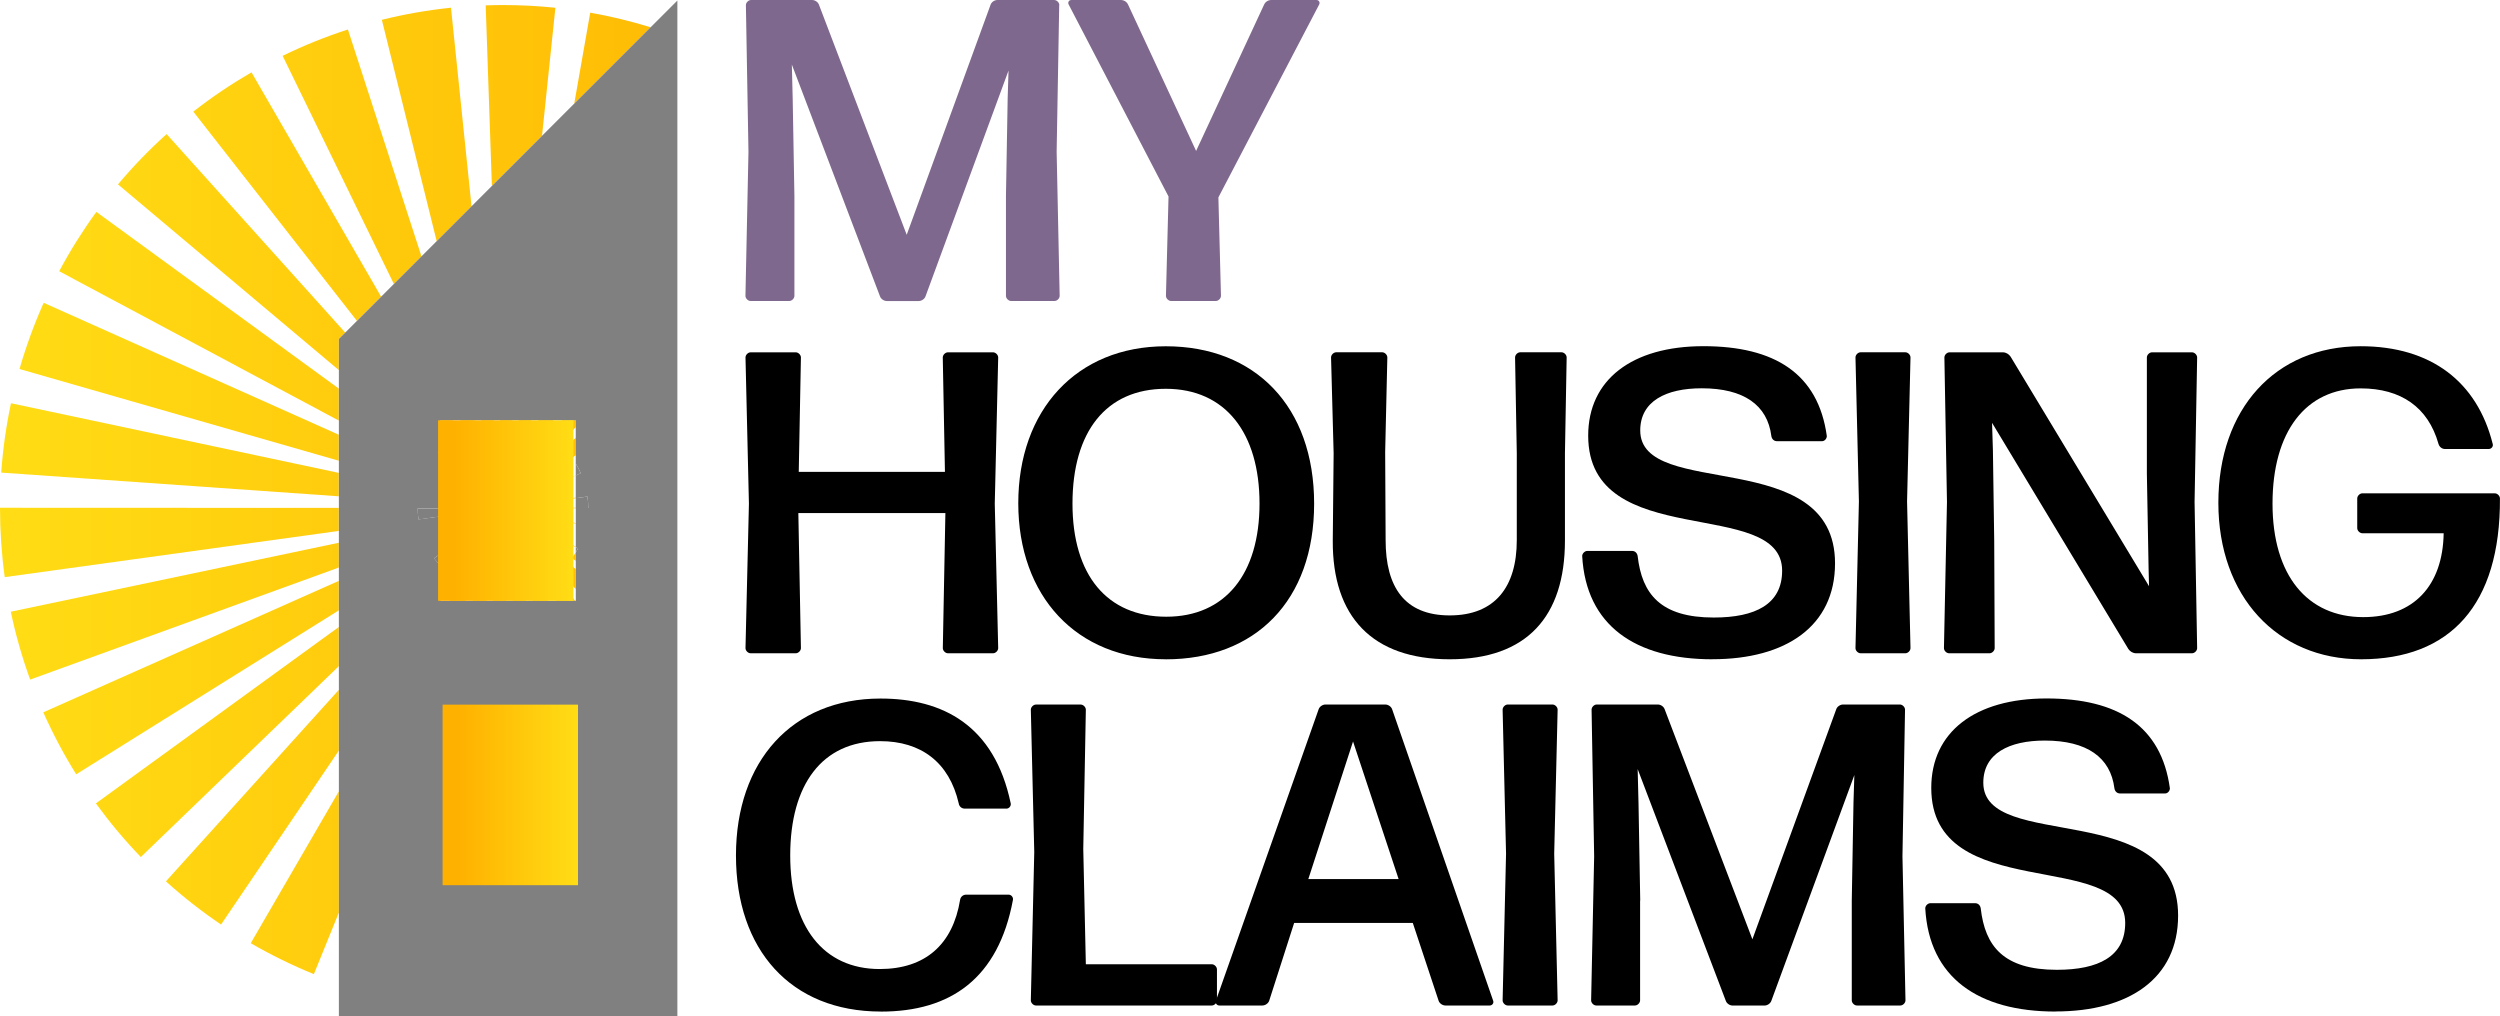 <?xml version="1.0" encoding="UTF-8"?><svg id="Layer_2" xmlns="http://www.w3.org/2000/svg" xmlns:xlink="http://www.w3.org/1999/xlink" viewBox="0 0 553.9 225.12"><defs><style>.cls-1{fill:none;}.cls-2{fill:url(#linear-gradient);}.cls-3{fill:#7f688d;}.cls-4{fill:gray;}.cls-5{fill:url(#linear-gradient-8);}.cls-6{fill:url(#linear-gradient-9);}.cls-7{fill:url(#linear-gradient-3);}.cls-8{fill:url(#linear-gradient-4);}.cls-9{fill:url(#linear-gradient-2);}.cls-10{fill:url(#linear-gradient-6);}.cls-11{fill:url(#linear-gradient-7);}.cls-12{fill:url(#linear-gradient-5);}.cls-13{fill:url(#linear-gradient-59);}.cls-14{fill:url(#linear-gradient-57);}.cls-15{fill:url(#linear-gradient-58);}.cls-16{fill:url(#linear-gradient-55);}.cls-17{fill:url(#linear-gradient-56);}.cls-18{fill:url(#linear-gradient-53);}.cls-19{fill:url(#linear-gradient-54);}.cls-20{fill:url(#linear-gradient-51);}.cls-21{fill:url(#linear-gradient-52);}.cls-22{fill:url(#linear-gradient-50);}.cls-23{fill:url(#linear-gradient-70);}.cls-24{fill:url(#linear-gradient-71);}.cls-25{fill:url(#linear-gradient-72);}.cls-26{fill:url(#linear-gradient-68);}.cls-27{fill:url(#linear-gradient-67);}.cls-28{fill:url(#linear-gradient-69);}.cls-29{fill:url(#linear-gradient-64);}.cls-30{fill:url(#linear-gradient-63);}.cls-31{fill:url(#linear-gradient-66);}.cls-32{fill:url(#linear-gradient-65);}.cls-33{fill:url(#linear-gradient-60);}.cls-34{fill:url(#linear-gradient-62);}.cls-35{fill:url(#linear-gradient-61);}.cls-36{fill:url(#linear-gradient-41);}.cls-37{fill:url(#linear-gradient-40);}.cls-38{fill:url(#linear-gradient-43);}.cls-39{fill:url(#linear-gradient-42);}.cls-40{fill:url(#linear-gradient-45);}.cls-41{fill:url(#linear-gradient-46);}.cls-42{fill:url(#linear-gradient-44);}.cls-43{fill:url(#linear-gradient-49);}.cls-44{fill:url(#linear-gradient-47);}.cls-45{fill:url(#linear-gradient-48);}.cls-46{fill:url(#linear-gradient-14);}.cls-47{fill:url(#linear-gradient-18);}.cls-48{fill:url(#linear-gradient-22);}.cls-49{fill:url(#linear-gradient-20);}.cls-50{fill:url(#linear-gradient-21);}.cls-51{fill:url(#linear-gradient-23);}.cls-52{fill:url(#linear-gradient-15);}.cls-53{fill:url(#linear-gradient-19);}.cls-54{fill:url(#linear-gradient-16);}.cls-55{fill:url(#linear-gradient-17);}.cls-56{fill:url(#linear-gradient-13);}.cls-57{fill:url(#linear-gradient-12);}.cls-58{fill:url(#linear-gradient-10);}.cls-59{fill:url(#linear-gradient-11);}.cls-60{fill:url(#linear-gradient-27);}.cls-61{fill:url(#linear-gradient-24);}.cls-62{fill:url(#linear-gradient-26);}.cls-63{fill:url(#linear-gradient-38);}.cls-64{fill:url(#linear-gradient-35);}.cls-65{fill:url(#linear-gradient-37);}.cls-66{fill:url(#linear-gradient-34);}.cls-67{fill:url(#linear-gradient-39);}.cls-68{fill:url(#linear-gradient-36);}.cls-69{fill:url(#linear-gradient-25);}.cls-70{fill:url(#linear-gradient-28);}.cls-71{fill:url(#linear-gradient-29);}.cls-72{fill:url(#linear-gradient-33);}.cls-73{fill:url(#linear-gradient-30);}.cls-74{fill:url(#linear-gradient-32);}.cls-75{fill:url(#linear-gradient-31);}</style><linearGradient id="linear-gradient" x1="1327" y1="135.41" x2="1549.87" y2="135.41" gradientTransform="translate(1549.88) rotate(-180) scale(1 -1)" gradientUnits="userSpaceOnUse"><stop offset=".12" stop-color="#ffb100"/><stop offset="1" stop-color="#ffdd15"/></linearGradient><linearGradient id="linear-gradient-2" y1="164.4" x2="1549.87" y2="164.4" xlink:href="#linear-gradient"/><linearGradient id="linear-gradient-3" y1="150.12" x2="1549.87" y2="150.12" xlink:href="#linear-gradient"/><linearGradient id="linear-gradient-4" y1="120.19" x2="1549.87" y2="120.19" xlink:href="#linear-gradient"/><linearGradient id="linear-gradient-5" y1="178.85" x2="1549.87" y2="178.85" xlink:href="#linear-gradient"/><linearGradient id="linear-gradient-6" y1="195.58" x2="1549.87" y2="195.58" xlink:href="#linear-gradient"/><linearGradient id="linear-gradient-7" y1="84.59" x2="1549.87" y2="84.59" xlink:href="#linear-gradient"/><linearGradient id="linear-gradient-8" y1="121.64" x2="1549.87" y2="121.64" xlink:href="#linear-gradient"/><linearGradient id="linear-gradient-9" y1="123.33" x2="1549.87" y2="123.33" xlink:href="#linear-gradient"/><linearGradient id="linear-gradient-10" y1="122.96" y2="122.96" xlink:href="#linear-gradient"/><linearGradient id="linear-gradient-11" y1="116.97" x2="1549.87" y2="116.97" xlink:href="#linear-gradient"/><linearGradient id="linear-gradient-12" y1="112.5" x2="1549.87" y2="112.5" xlink:href="#linear-gradient"/><linearGradient id="linear-gradient-13" y1="129.65" x2="1549.87" y2="129.65" xlink:href="#linear-gradient"/><linearGradient id="linear-gradient-14" y1="122.94" x2="1549.87" y2="122.94" xlink:href="#linear-gradient"/><linearGradient id="linear-gradient-15" y1="122.97" x2="1549.87" y2="122.97" xlink:href="#linear-gradient"/><linearGradient id="linear-gradient-16" y1="117.61" x2="1549.87" y2="117.61" xlink:href="#linear-gradient"/><linearGradient id="linear-gradient-17" y1="125.64" x2="1549.87" y2="125.64" xlink:href="#linear-gradient"/><linearGradient id="linear-gradient-18" y1="123.02" x2="1549.87" y2="123.02" xlink:href="#linear-gradient"/><linearGradient id="linear-gradient-19" y1="122.99" x2="1549.87" y2="122.99" xlink:href="#linear-gradient"/><linearGradient id="linear-gradient-20" y1="123" x2="1549.87" y2="123" xlink:href="#linear-gradient"/><linearGradient id="linear-gradient-21" y1="27.57" x2="1549.87" y2="27.57" xlink:href="#linear-gradient"/><linearGradient id="linear-gradient-22" y1="108.74" x2="1549.87" y2="108.74" xlink:href="#linear-gradient"/><linearGradient id="linear-gradient-23" y1="112.42" x2="1549.87" y2="112.42" xlink:href="#linear-gradient"/><linearGradient id="linear-gradient-24" y1="102.68" x2="1549.87" y2="102.68" xlink:href="#linear-gradient"/><linearGradient id="linear-gradient-25" y1="70.07" x2="1549.87" y2="70.07" xlink:href="#linear-gradient"/><linearGradient id="linear-gradient-26" y1="108.9" x2="1549.87" y2="108.9" xlink:href="#linear-gradient"/><linearGradient id="linear-gradient-27" y1="94.34" x2="1549.87" y2="94.34" xlink:href="#linear-gradient"/><linearGradient id="linear-gradient-28" x1="1436.05" y1="112.51" x2="1440.93" y2="112.51" xlink:href="#linear-gradient"/><linearGradient id="linear-gradient-29" y1="112.48" x2="1408.54" y2="112.48" xlink:href="#linear-gradient"/><linearGradient id="linear-gradient-30" y1="102.61" x2="1549.87" y2="102.61" xlink:href="#linear-gradient"/><linearGradient id="linear-gradient-31" y1="102.69" x2="1549.87" y2="102.69" xlink:href="#linear-gradient"/><linearGradient id="linear-gradient-32" y1="104.71" x2="1549.87" y2="104.71" xlink:href="#linear-gradient"/><linearGradient id="linear-gradient-33" y1="102.83" x2="1549.87" y2="102.83" xlink:href="#linear-gradient"/><linearGradient id="linear-gradient-34" y1="102.62" x2="1549.87" y2="102.62" xlink:href="#linear-gradient"/><linearGradient id="linear-gradient-35" y1="104.82" x2="1549.87" y2="104.82" xlink:href="#linear-gradient"/><linearGradient id="linear-gradient-36" y1="21.15" x2="1549.87" y2="21.15" xlink:href="#linear-gradient"/><linearGradient id="linear-gradient-37" y1="12.87" y2="12.87" xlink:href="#linear-gradient"/><linearGradient id="linear-gradient-38" y1="102.73" x2="1549.87" y2="102.73" xlink:href="#linear-gradient"/><linearGradient id="linear-gradient-39" y1="34.72" x2="1549.87" y2="34.72" xlink:href="#linear-gradient"/><linearGradient id="linear-gradient-40" y1="43.57" x2="1549.87" y2="43.57" xlink:href="#linear-gradient"/><linearGradient id="linear-gradient-41" y1="112.55" x2="1433.93" y2="112.55" xlink:href="#linear-gradient"/><linearGradient id="linear-gradient-42" y1="111.03" x2="1549.87" y2="111.03" xlink:href="#linear-gradient"/><linearGradient id="linear-gradient-43" y1="99.65" y2="99.65" xlink:href="#linear-gradient"/><linearGradient id="linear-gradient-44" x1="1433.54" y1="112.62" x2="1443.31" y2="112.62" xlink:href="#linear-gradient"/><linearGradient id="linear-gradient-45" x1="1433.3" y1="112.6" x2="1443.56" y2="112.6" xlink:href="#linear-gradient"/><linearGradient id="linear-gradient-46" x1="1415.4" y1="112.59" x2="1461.3" y2="112.59" gradientTransform="translate(1174.29 1088.32) rotate(-132.97) scale(1 -1)" xlink:href="#linear-gradient"/><linearGradient id="linear-gradient-47" y1="112.79" x2="1549.87" y2="112.79" xlink:href="#linear-gradient"/><linearGradient id="linear-gradient-48" x1="1415.48" y1="112.55" x2="1461.37" y2="112.55" xlink:href="#linear-gradient"/><linearGradient id="linear-gradient-49" x1="1413.04" y1="112.6" x2="1463.82" y2="112.6" xlink:href="#linear-gradient"/><linearGradient id="linear-gradient-50" x1="1420.59" y1="112.59" x2="1456.24" y2="112.59" xlink:href="#linear-gradient"/><linearGradient id="linear-gradient-51" y1="112.69" x2="1549.87" y2="112.69" xlink:href="#linear-gradient"/><linearGradient id="linear-gradient-52" x1="1428.13" y1="112.56" x2="1448.64" y2="112.56" xlink:href="#linear-gradient"/><linearGradient id="linear-gradient-53" y1="55.85" x2="1549.87" y2="55.85" xlink:href="#linear-gradient"/><linearGradient id="linear-gradient-54" y1="112.44" x2="1549.87" y2="112.44" xlink:href="#linear-gradient"/><linearGradient id="linear-gradient-55" x1="1405.44" y1="112.51" x2="1471.36" y2="112.51" gradientTransform="translate(554.09 1485.74) rotate(-103.39) scale(1 -1)" xlink:href="#linear-gradient"/><linearGradient id="linear-gradient-56" x1="1433.3" y1="112.54" x2="1443.56" y2="112.54" gradientTransform="translate(1494.4 523.87) rotate(-158.96) scale(1 -1)" xlink:href="#linear-gradient"/><linearGradient id="linear-gradient-57" y1="113.14" x2="1549.87" y2="113.14" xlink:href="#linear-gradient"/><linearGradient id="linear-gradient-58" x1="1436" y1="112.48" x2="1440.89" y2="112.48" xlink:href="#linear-gradient"/><linearGradient id="linear-gradient-59" y1="112.4" x2="1549.87" y2="112.4" xlink:href="#linear-gradient"/><linearGradient id="linear-gradient-60" y1="112.46" x2="1549.87" y2="112.46" xlink:href="#linear-gradient"/><linearGradient id="linear-gradient-61" x1="1413.04" y1="112.54" x2="1463.83" y2="112.54" xlink:href="#linear-gradient"/><linearGradient id="linear-gradient-62" y1="112.22" x2="1549.87" y2="112.22" xlink:href="#linear-gradient"/><linearGradient id="linear-gradient-63" y1="112.46" x2="1514.99" y2="112.46" xlink:href="#linear-gradient"/><linearGradient id="linear-gradient-64" y1="112.51" x2="1449.07" y2="112.51" xlink:href="#linear-gradient"/><linearGradient id="linear-gradient-65" x1="1420.62" y1="112.52" x2="1456.27" y2="112.52" xlink:href="#linear-gradient"/><linearGradient id="linear-gradient-66" x1="1425.79" y1="112.52" x2="1451.18" y2="112.52" xlink:href="#linear-gradient"/><linearGradient id="linear-gradient-67" y1="112.47" x2="1439.3" y2="112.47" xlink:href="#linear-gradient"/><linearGradient id="linear-gradient-68" x1="1425.75" y1="112.54" x2="1451.14" y2="112.54" xlink:href="#linear-gradient"/><linearGradient id="linear-gradient-69" y1="112.55" x2="1505.22" y2="112.55" xlink:href="#linear-gradient"/><linearGradient id="linear-gradient-70" x1="1430.88" y1="112.52" x2="1446.01" y2="112.52" xlink:href="#linear-gradient"/><linearGradient id="linear-gradient-71" x1="97.06" y1="113.12" x2="127.06" y2="113.12" gradientTransform="matrix(1,0,0,1,0,0)" xlink:href="#linear-gradient"/><linearGradient id="linear-gradient-72" x1="98.06" y1="176.12" x2="128.06" y2="176.12" gradientTransform="matrix(1,0,0,1,0,0)" xlink:href="#linear-gradient"/></defs><g id="Layer_1-2"><path class="cls-3" d="m234.71,1.14c0-.57-.57-1.14-1.14-1.14h-12.58c-.67,0-1.33.48-1.52,1.05l-18.58,50.97L181.45,1.05c-.19-.57-.86-1.05-1.52-1.05h-13.53c-.57,0-1.14.57-1.14,1.14l.57,32.49-.67,31.92c0,.57.57,1.14,1.14,1.14h8.57c.57,0,1.14-.57,1.14-1.14v-22.1l-.38-21.53-.19-7.62,19.53,51.35c.19.57.86,1.05,1.52,1.05h7.05c.67,0,1.33-.48,1.52-1.05l18.39-50.02-.19,6.1-.38,21.72v22.1c0,.57.57,1.14,1.14,1.14h9.62c.57,0,1.14-.57,1.14-1.14l-.67-31.92.57-32.49Z"/><path class="cls-3" d="m291.68,0h-10c-.67,0-1.33.38-1.62,1.05l-15.05,32.39L249.95,1.05c-.29-.67-.95-1.05-1.62-1.05h-10.96c-.57,0-.86.57-.57,1.05l22.1,42.49-.57,22.01c0,.57.57,1.14,1.14,1.14h9.91c.57,0,1.14-.57,1.14-1.14l-.57-21.82L292.25,1.05c.29-.48,0-1.05-.57-1.05Z"/><path d="m210.03,144.74c-.57,0-1.14-.57-1.14-1.14l.57-29.92h-32.58l.57,29.92c0,.57-.57,1.14-1.14,1.14h-10c-.57,0-1.14-.57-1.14-1.14l.76-32.01-.76-32.39c0-.57.57-1.14,1.14-1.14h10c.57,0,1.14.57,1.14,1.14l-.48,25.34h32.39l-.48-25.34c0-.57.57-1.14,1.14-1.14h10c.57,0,1.14.57,1.14,1.14l-.76,32.39.76,32.01c0,.57-.57,1.14-1.14,1.14h-10Z"/><path d="m258.29,146.07c-19.82,0-32.68-14-32.68-34.58s12.86-34.77,32.68-34.77,32.87,13.34,32.87,34.87-13.05,34.49-32.87,34.49Zm.1-9.43c13.05,0,20.67-9.43,20.67-25.06s-7.53-25.44-20.77-25.44-20.67,9.53-20.67,25.44,7.72,25.06,20.77,25.06Z"/><path d="m321.2,146.07c-17.15,0-26.01-9.43-25.91-26.29l.19-19.34-.57-21.25c0-.57.57-1.14,1.14-1.14h10.19c.57,0,1.14.57,1.14,1.14l-.48,20.96.1,19.53c0,10.38,4.19,16.67,14.2,16.67s14.86-6.29,14.86-16.67v-19.24l-.38-21.25c0-.57.57-1.14,1.14-1.14h9.15c.57,0,1.14.57,1.14,1.14l-.38,21.25v19.34c0,16.86-8.48,26.29-25.53,26.29Z"/><path d="m379.42,146.07c-17.15,0-28.01-7.53-28.87-22.87,0-.57.57-1.14,1.14-1.14h9.91c.67,0,1.14.48,1.24,1.14.95,8.38,5.05,13.62,16.86,13.62,9.24,0,15.15-2.95,15.15-10.38,0-16.58-42.97-3.91-42.97-29.92,0-12.39,9.72-19.82,25.53-19.82s25.44,6.1,27.34,19.91c0,.57-.48,1.14-1.05,1.14h-10c-.67,0-1.14-.48-1.24-1.14-.86-6.86-6.1-10.58-15.43-10.58-7.91,0-13.62,2.86-13.62,9.34,0,15.53,43.16,3.14,43.16,29.44,0,13.91-10.86,21.25-27.15,21.25Z"/><path d="m412.24,144.74c-.57,0-1.14-.57-1.14-1.14l.76-32.49-.76-31.92c0-.57.57-1.14,1.14-1.14h9.91c.57,0,1.14.57,1.14,1.14l-.76,31.92.76,32.49c0,.57-.57,1.14-1.14,1.14h-9.91Z"/><path d="m441.84,119.97l.1,23.63c0,.57-.57,1.14-1.14,1.14h-8.96c-.57,0-1.14-.57-1.14-1.14l.67-32.39-.57-32.01c0-.57.57-1.14,1.14-1.14h11.81c.67,0,1.33.38,1.71.95l30.68,50.87-.1-4-.38-20.96v-25.72c0-.57.57-1.14,1.14-1.14h8.86c.57,0,1.14.57,1.14,1.14l-.57,32.01.57,32.39c0,.57-.57,1.14-1.14,1.14h-12.39c-.67,0-1.33-.38-1.71-.95l-30.2-50.11.19,6.1.29,20.2Z"/><path d="m523.13,146.07c-18.58,0-31.63-13.91-31.63-34.68s12.58-34.68,31.53-34.68c15.62,0,25.82,7.91,29.25,21.63.19.57-.29,1.14-.86,1.14h-9.72c-.67,0-1.24-.48-1.43-1.14-2.29-8.1-8.29-12.29-17.24-12.29-12.19,0-19.53,9.62-19.53,25.53s7.72,25.15,20.1,25.15c11.15,0,17.63-6.95,17.82-18.58h-18.01c-.57,0-1.14-.57-1.14-1.14v-6.57c0-.57.57-1.14,1.14-1.14h29.34c.57,0,1.14.57,1.14,1.14.1,23.63-11.05,35.63-30.77,35.63Z"/><path d="m195.17,224.12c-20.01,0-32.11-13.72-32.11-34.58s12.39-34.77,32.01-34.77c13.81,0,25.25,5.91,28.87,23.25.1.57-.38,1.14-.95,1.14h-9.24c-.67,0-1.24-.48-1.33-1.14-2.1-9.15-8.38-13.81-17.43-13.81-12.86,0-19.91,9.62-19.91,25.34s7.34,25.15,19.82,25.15c10.1,0,16.2-5.43,17.82-15.34.1-.67.67-1.14,1.33-1.14h9.43c.57,0,1.05.57.95,1.14-3.24,17.43-13.81,24.77-29.25,24.77Z"/><path d="m229.53,222.78c-.57,0-1.14-.57-1.14-1.14l.76-32.87-.76-31.53c0-.57.57-1.14,1.14-1.14h9.91c.57,0,1.14.57,1.14,1.14l-.57,30.87.57,25.53h27.91c.57,0,1.14.57,1.14,1.14v6.86c0,.57-.57,1.14-1.14,1.14h-38.97Z"/><path d="m320.26,222.78c-.67,0-1.33-.48-1.52-1.05l-5.72-17.24h-26.29l-5.53,17.24c-.19.57-.86,1.05-1.52,1.05h-9.53c-.57,0-.95-.57-.76-1.05l22.77-64.59c.19-.57.86-1.05,1.52-1.05h13.24c.67,0,1.33.48,1.52,1.05l22.39,64.59c.19.48-.19,1.05-.76,1.05h-9.81Zm-10.38-28.01l-10.1-30.49-9.91,30.49h20.01Z"/><path d="m334.06,222.78c-.57,0-1.14-.57-1.14-1.14l.76-32.49-.76-31.92c0-.57.57-1.14,1.14-1.14h9.91c.57,0,1.14.57,1.14,1.14l-.76,31.92.76,32.49c0,.57-.57,1.14-1.14,1.14h-9.91Z"/><path d="m363.38,199.54v22.1c0,.57-.57,1.14-1.14,1.14h-8.57c-.57,0-1.14-.57-1.14-1.14l.67-31.92-.57-32.49c0-.57.57-1.14,1.14-1.14h13.53c.67,0,1.33.48,1.52,1.05l19.44,50.97,18.58-50.97c.19-.57.86-1.05,1.52-1.05h12.58c.57,0,1.14.57,1.14,1.14l-.57,32.49.67,31.92c0,.57-.57,1.14-1.14,1.14h-9.62c-.57,0-1.14-.57-1.14-1.14v-22.1l.38-21.72.19-6.1-18.39,50.02c-.19.57-.86,1.05-1.52,1.05h-7.05c-.67,0-1.33-.48-1.52-1.05l-19.53-51.35.19,7.62.38,21.53Z"/><path d="m455.43,224.12c-17.15,0-28.01-7.53-28.87-22.87,0-.57.57-1.14,1.14-1.14h9.91c.67,0,1.14.48,1.24,1.14.95,8.38,5.05,13.62,16.86,13.62,9.24,0,15.15-2.95,15.15-10.38,0-16.58-42.97-3.91-42.97-29.92,0-12.39,9.72-19.82,25.53-19.82s25.44,6.1,27.34,19.91c0,.57-.48,1.14-1.05,1.14h-10c-.67,0-1.14-.48-1.24-1.14-.86-6.86-6.1-10.58-15.43-10.58-7.91,0-13.62,2.86-13.62,9.34,0,15.53,43.16,3.14,43.16,29.44,0,13.91-10.86,21.24-27.15,21.24Z"/><polygon class="cls-1" points="111.52 112.55 111.52 112.55 111.52 112.55 111.52 112.55"/><polygon class="cls-1" points="111.57 112.58 111.59 112.57 111.54 112.56 111.57 112.58"/><polygon class="cls-1" points="111.5 112.49 111.49 112.49 111.5 112.49 111.5 112.49"/><polygon class="cls-1" points="111.84 112.55 111.72 112.56 112.13 112.65 112.02 112.65 112.19 112.66 127.56 115.93 127.56 112.65 113.33 112.65 111.84 112.55"/><polygon class="cls-1" points="111.44 112.61 111.43 112.61 111.44 112.62 111.44 112.61"/><polygon class="cls-1" points="111.39 112.66 111.4 112.65 111.39 112.65 111.39 112.66"/><path class="cls-1" d="m111.87,112.65h-.14l-.05-.02h.14s-.2-.05-.2-.05h-.03s.05.03.05.03l-.06-.03h-.03s0,0,0,0h.02s-.05-.03-.05-.03h0s0,0,0,0h0s0,0,0,0h0s0,0,0,0h0s0,0,0,0h0,0s0,0,0,0h0s0,0,0,0h0s0,0,0,0h0s0,0,0,0h0s0-.01,0-.01h0s0,0,0,0h0s0-.02,0-.02h0s0,0,0,0h0s.02-.01.02-.01h0s.04-.02.04-.02h0s.2-.08.2-.08l-.11.08h.04s-.15.05-.15.05h0s-.02,0-.02,0h0s0,0,0,0h0s0,.01,0,.01h0s0,0,0,0h0s0,0,0,0h.04s-.03-.02-.03-.02h0s.03,0,.03,0h0s0,0,0,0h0s0,0,0,0l-.03.02h0s.04-.02.04-.02h0s-.04.02-.04.02h.31-.09s1.29-.28,1.29-.28l14.53-2.02v-4.85l-15.59,6.95-.31.11.23-.14,15.67-6.97v-2.63c-.03-.05-.06-.11-.09-.16l.09-.06v-1.64l-15.34,11.17-.66.41,15.14-11.02c-.51-.7-1.07-1.37-1.67-1.99l-13.37,12.88,15.89-15.34v-2.34l-3.48,3.87c-.63-.57-1.31-1.1-2.01-1.57l-10.4,15.36-.06.06.55-.95,12.37-18.29h-1.88l-1.77,3.07c-.74-.42-1.52-.8-2.31-1.13l-6.96,17.15-.06.1h0s-.02.05-.02.05h0s-.03.11-.03.11h0s-.01.03-.01.03h0s0,0,0,0h.01s-.02.02-.02.02h0s0,0,0,0h0s0,0,0,0h0s0,0,0,0h0s0,0,0,0h0s0,0,0,0h0s0,0,0,0h0s0,0,0,0h0s0,0,0,0h0s0,0,0,0h0s0,0,0,0h0s0,0,0,0h0s0,0,0,0h0s0,0,0,0h0s0,0,0,0h0s0,0,0,0h0s0,0,0,0h0,0s0,0,0,0h0s0,0,0,0h0s0,0,0,0h0s0,0,0,0h0s0,0,0,0h0s0,0,0,0h.01s0,0,0,0h0s.05-.13.05-.13l-.02.03.05-.15v.06s5.76-17.71,5.76-17.71c-.83-.27-1.68-.48-2.53-.64l.15-.84h-1.38l-1.86,17.79-.21,1.22v-.13s1.91-18.24,1.91-18.24c-.86-.09-1.72-.12-2.56-.09l.56,16.64-.59-17.19h-1.39l.07.65c-.84.09-1.68.24-2.51.45l4.4,17.8.03.25-.14-.43-4.64-18.72h-1.45l.48,1.47c-.83.27-1.65.6-2.43.98l-1.19-2.45h-1.73l10.72,18.55.28.58-.16-.2-9.13-15.84c-.74.43-1.46.91-2.14,1.43l-2.27-2.91v2.38l13.43,14.92.23.29.08.07-.03-.05.07.09h0s.02.03.02.03h0s.02.01.02.01h0s0,0,0,0h0s.01.02.01.02h0s0,0,0,0h0s.01.01.01.01h-.01s0,0,0,0h0s0,0,0,0h0s0,0,0,0h0s0,0,0,0h0s0,0,0,0h-.01s0,0,0,0h0s0,0,0,0h0l-.03-.02h0s-.02,0-.02,0h0s-.04-.03-.04-.03l.04.03h0s-.02-.02-.02-.02h0s-.06-.06-.06-.06l.04.05-.15-.11.11.06.03.02-.08-.08.05.06-.55-.43-13.18-11.08v4.16l13.4,7.17.21.15-.81-.36-12.8-6.84v4.35l13,2.76.64.18-.31-.02-13.33-2.85v2.91h12.97s.67,0,.67,0h-.06s.12-.03.12-.03h0s0,0,0,0h.01s.05.02.05.02h0,.05s0,.01,0,.01h0s0,0,0,0h0s0,0,0,0h0s0,0,0,0h0s0,0,0,0h0s0,0,0,0h0s0,0,0,0h0s0,0,0,0h0s.02-.01.02-.01l-.02.02h0s0,0,0,0h0s0,0,0,0h0s0,0,0,0h0s0,0,0,0h0s0,0,0,0h0s0,0,0,0h.01s0,0,0,0h0s0,0,0,0h0s0,0,0,0h0,0s0,0,0,0h0s.01.02.01.02h0,0s0,0,0,0h0s0,0,0,0h0s0,0,0,0h0s0-.01,0-.01h0s0,0,0,0h0s0,0,0,0h0s.01-.01.01-.01h-.01s.01,0,.01,0h0s0,0,0,0h0s0,0,0,0h0s0,.01,0,.01h0s0,0,0,0h.01s0,0,0,0h0s0,0,0,0h0s0,0,0,0h0s0-.02,0-.02h0s0,.02,0,.02h0s0,.01,0,.01h0s-.02,0-.02,0h0s0,0,0,0h0s0,0,0,0h0s0,0,0,0h0s0,0,0,0h0s0,0,0,0h0s0,0,0,0h0s0,0,0,0h0s0,0,0,0h0s0,0,0,0h0s0,0,0,0h0s0,0,0,0h0s0,.02,0,.02h0s.01.02.01.02h-.01v.03s.02-.01.02-.01v.04s.01,0,.01,0h0s-.01.14-.01.14l-.03-.23h0s0,0,0,0l-.02.02h0s-.06.12-.06.12l.02-.06v.02s0-.08,0-.08h0,0s-.01,0-.01,0l.02-.02h0s.02-.01.02-.01h0s0,0,0,0h0s0,0,0,0h0s0,0,0,0h0s0,0,0,0h0s0-.01,0-.01h0s0,0,0,0l-.02.02h.01s-.01,0-.01,0h0s-.01,0-.01,0h0s-.05.06-.05.06h0s-.08.08-.08.08l.02-.03-.87.83.81-.79-13.64,9.93v2.67c.09.1.17.2.26.29l-.26.26v2.03l1.22-1.35c.64.57,1.32,1.11,2.03,1.59l10.31-15.25.13-.14-.43.74-13.26,19.58h0s2,.01,2,.01l2.44-4.2c.75.43,1.54.81,2.34,1.14l6.93-17.12.06-.11v.03s-8.23,20.26-8.23,20.26h1.62l6.6-20.24-5.71,17.64c.81.26,1.65.48,2.49.63l-.35,1.97h1.47l2.01-19.03.2-1.15.02.17-1.9,18.25c.83.09,1.68.12,2.53.09l.06,1.67h1.48l-.18-1.77c.84-.09,1.69-.24,2.52-.45l-4.36-17.62-.04-.42.03.09,4.98,20.16h1.54l-2.24-6.92,1.4,4.33c.83-.27,1.64-.6,2.42-.97l1.73,3.56h1.83l-11.36-19.72-.29-.6.16.21,9.17,15.88c.73-.42,1.44-.9,2.11-1.41l4.4,5.64h.13v-2.58l-15.48-17.23-.32-.4,12.32,13.69c.64-.58,1.24-1.2,1.8-1.86l-14.21-11.95-.02-.03.49.36,15.43,13.01v-1.83l-.84-.62c.3-.41.58-.85.84-1.28v-1.16l-15.58-8.32-.25-.18.67.3,15.16,8.11v-5.09l-15.19-3.25-.51-.15Zm-.3-.12h-.01s.15-.06.15-.06l-.14.06Zm.13-.07h-.04s.04,0,.04,0Zm-.21.03h0s.01,0,.01,0h0Zm.06-.19l-.03.08.03-.08Zm.03.11h0s0,0,0,0l-.05.05v-.02s-.04.05-.04.05l.08-.07Zm-.08.03v.02s0,0,0,0v.02s0-.02,0-.02v.02s-.02,0-.02,0l.02-.04Zm-.19-.17l.04.06-.09-.28.09.28h0s0,0,0,0v.05s-.04-.12-.04-.12Zm.08.15h0s0,0,0,0h0s0-.01,0-.01h0s0-.07,0-.07l.02.14-.03-.05Zm.03.06h0s0,0,0,0h0Zm0,.02h0s0,0,0,0Zm0,0h0s0,0,0,0Zm-.27-.03l.09.04-.09-.04Zm-.06-.03l.16.03.03.02-.18-.05Zm.2.08h.01s0,0,0,0h-.02Zm.08.01h0s0,0,0,0h0Zm.02.03h0s.02,0,.02,0h-.02Zm.02,0h0s0,0,0,0h0Zm0-.02h0s0,0,0,0h0Zm0,0h0s0,0,0,0h0Zm0,.03h0s0,0,0,0Zm0-.06v-.02s0,0,0,0h0s0,0,0,0v.02s0-.01,0-.01h0Zm0,.07h0s0,0,0,0Zm0,0h0s0,0,0,0h0Zm0,0h0s0,0,0,0h0s0,0,0,0Zm0,.02h0s0,0,0,0Zm0,0h0s0,0,0,0h0Zm0,.04h0s0,0,0,0Zm0,.01h0s0,0,0,0h0Zm0,0h0,0s0,0,0,0Zm0,0h0s0,0,0,0Zm0,.02h0s0,0,0,0h0Zm0-.02h0s0,0,0,0Zm-.09.05h0s0,0,0,0Zm-.03.13l.02-.04-.02.04Zm.02,0v.03s0-.03,0-.03Zm0,.08v-.09s.05-.07.05-.07l-.05.16Zm.08-.21h0s0,0,0,0Zm.09-.06h0s0,0,0,0h0s0,0,0,0Zm-.03-.03h0s0,0,0,0h0Zm-.01-.05h0s0,0,0,0h0s0,0,0,0Zm-.01.08h0s0,0,0,0h0Zm.02.09h0s0,0,0,0Zm.27.11l-.14-.07-.04-.06h-.03l.03.03h-.02s.06.05.06.05l-.05-.04.06.11-.09-.1-.05-.05h0s0,0,0,0h0s-.01,0-.01,0h0s-.02-.03-.02-.03h0s0,0,0,0h0s-.01-.01-.01-.01h0s.01-.01.01-.01h0s.01,0,.01,0h0s0,0,0,0h0s0,0,0,0h0s0,0,0,0h0s0,0,0,0h0s0,0,0,0v.02s0,0,0,0l.06.04-.04-.03h.02s-.02-.02-.02-.02l.07.03h-.01s.14.03.14.03h0,.01s-.16-.03-.16-.03l.03.03h-.02l.18.13Zm-.01-.12l.06.02-.06-.02Z"/><polygon class="cls-1" points="119.29 93.12 117.77 93.12 111.57 112.19 119.29 93.12"/><polygon class="cls-1" points="111.45 112.53 111.46 112.53 111.45 112.53 111.45 112.53"/><path class="cls-1" d="m98.79,98.51c-.43.39-.84.8-1.23,1.23v1.08l13.61,11.47-12.38-13.78Z"/><polygon class="cls-1" points="111.53 112.66 111.55 112.68 111.54 112.66 111.53 112.66"/><polygon class="cls-1" points="111.17 112.66 111.21 112.65 111.2 112.65 111.26 112.63 111.16 112.64 111.16 112.64 110.77 112.65 110.16 112.78 97.56 114.52 97.56 118.69 110.88 112.77 111.17 112.66"/><polygon class="cls-1" points="111.39 112.59 111.39 112.59 111.39 112.59 111.39 112.59"/><polygon class="cls-1" points="111.28 112.7 111.31 112.65 111.17 112.7 111.24 112.65 111.08 112.75 97.56 118.77 97.56 122.58 110.54 113.16 111.28 112.7"/><polygon class="cls-1" points="97.56 112.65 97.56 114.42 110.28 112.65 97.56 112.65"/><polygon class="cls-1" points="111.49 112.61 111.5 112.61 111.49 112.61 111.49 112.61 111.48 112.61 111.48 112.6 111.47 112.6 111.47 112.6 111.47 112.6 111.48 112.61 111.48 112.61 111.49 112.61 111.49 112.61"/><polygon class="cls-1" points="111.36 112.62 111.36 112.62 111.36 112.62 111.36 112.62"/><polygon class="cls-1" points="111.3 112.54 111.26 112.55 111.31 112.55 111.3 112.54"/><polygon class="cls-1" points="111.37 112.6 111.38 112.6 111.38 112.6 111.38 112.58 111.37 112.58 111.37 112.58 111.37 112.58 111.37 112.59 111.37 112.59 111.37 112.6"/><rect class="cls-1" x="111.5" y="112.62" width="0" height=".02" transform="translate(-11.29 212.84) rotate(-84.51)"/><polygon class="cls-1" points="111.33 112.6 111.36 112.58 111.35 112.58 111.34 112.58 111.35 112.58 111.34 112.58 111.28 112.6 111.31 112.6 111.28 112.62 111.29 112.62 111.31 112.6 111.33 112.6"/><polygon class="cls-1" points="111.39 112.54 111.39 112.55 111.39 112.55 111.39 112.54"/><polygon class="cls-1" points="111.26 112.64 111.28 112.62 111.24 112.65 111.26 112.64"/><polygon class="cls-1" points="111.23 112.55 111.08 112.58 111.26 112.6 111.32 112.57 111.23 112.55"/><polygon class="cls-1" points="111.5 112.59 111.49 112.59 111.5 112.61 111.5 112.59"/><polygon class="cls-1" points="111.48 112.62 111.48 112.62 111.48 112.61 111.48 112.62"/><polygon class="cls-1" points="111.45 112.49 111.44 112.49 111.45 112.49 111.45 112.49"/><polygon class="cls-1" points="111.4 112.54 111.39 112.54 111.4 112.54 111.4 112.54"/><polygon class="cls-1" points="111.43 112.56 111.42 112.56 111.42 112.56 111.43 112.56"/><polygon class="cls-1" points="111.43 112.6 111.43 112.6 111.43 112.6 111.43 112.6"/><polygon class="cls-1" points="111.43 112.58 111.43 112.58 111.43 112.59 111.43 112.58"/><polygon class="cls-1" points="111.45 112.53 111.45 112.53 111.45 112.53 111.45 112.53"/><polygon class="cls-1" points="127.56 112.55 127.56 110.37 111.85 112.55 127.56 112.55"/><path class="cls-2" d="m2.39,135.53c1.07,5.09,2.51,10.15,4.29,15.04l68.39-24.83v-5.49L2.39,135.53Z"/><path class="cls-9" d="m21.24,178c3.03,4.17,6.38,8.17,9.96,11.88l43.86-42.28v-8.68l-53.82,39.08Z"/><path class="cls-7" d="m9.59,157.82c2.1,4.72,4.55,9.34,7.29,13.73l58.18-36.32v-6.53l-65.47,29.12Z"/><path class="cls-8" d="m0,112.5v.05c0,5.12.35,10.27,1.05,15.32l74.01-10.24v-5.1l-75.06-.03Z"/><path class="cls-12" d="m36.76,195.27c3.83,3.46,7.94,6.68,12.21,9.57l26.09-38.52v-13.46l-38.3,42.41Z"/><path class="cls-10" d="m55.55,208.97c4.48,2.6,9.19,4.91,13.99,6.86l5.53-13.62v-26.87l-19.52,33.64Z"/><path class="cls-11" d="m9.68,67.09c-2.12,4.74-3.92,9.68-5.36,14.67l70.74,20.32v-5.76L9.68,67.09Z"/><path class="cls-5" d="m111.65,112.75l.02.03,14.21,11.95c-.55.66-1.16,1.28-1.8,1.86l-12.32-13.69.32.4,15.48,17.23v-4.43l-15.43-13.01-.49-.36Z"/><path class="cls-6" d="m127.56,124.28v-1.9c-.27.44-.54.87-.84,1.28l.84.62Z"/><path class="cls-58" d="m120.92,128.89l-9.17-15.88-.16-.21.29.6,11.36,19.72h4.19l-4.4-5.64c-.67.52-1.38.99-2.11,1.41Z"/><polygon class="cls-59" points="111.73 112.72 111.98 112.9 127.56 121.23 127.56 121.13 112.4 113.02 111.73 112.72"/><polygon class="cls-57" points="111.57 112.53 111.71 112.46 111.56 112.53 111.57 112.53"/><path class="cls-56" d="m117.25,130.52l-1.4-4.33,2.24,6.92h3.32l-1.73-3.56c-.78.38-1.59.7-2.42.97Z"/><path class="cls-46" d="m111.25,112.78l-.13.14-10.31,15.25c-.71-.48-1.39-1.01-2.03-1.59l-1.22,1.35v5.16l13.26-19.58.43-.74Z"/><path class="cls-52" d="m111.33,112.83l-.06.11-6.93,17.12c-.8-.33-1.59-.71-2.34-1.14l-2.44,4.2h3.54l8.22-20.26v-.03Z"/><path class="cls-54" d="m110.39,113.56l.87-.83-.02.03.08-.08h0s.05-.06.05-.06h0s.01-.01.01-.01h0s.01,0,.01,0h-.01s.02-.02.02-.02h0s0,0,0,0h0s0,0,0,0h0s0,0,0,0h0s0,0,0,0h0s0,0,0,0h0s0,0,0,0h0s0,0,0,0h0s-.02.02-.02.02h0s-.02.02-.02.02h.01s0,0,0,0h0l-.02.08v-.02s0,.06,0,.06l.06-.12h0s.02-.02.02-.02h0s0,0,0,0l.03.23v-.14s.01,0,.01,0h0s-.01-.04-.01-.04h0s-.01-.02-.01-.02h.01v-.03s-.02,0-.02,0h0s0-.02,0-.02h0s0,0,0,0h0s0,0,0,0h0s0,0,0,0h0s0,0,0,0h0s0,0,0,0h0s0,0,0,0h0s0,0,0,0h0s0,0,0,0h0s0,0,0,0h0s0,0,0,0h0s.02,0,.02,0h0s0,0,0,0h0s0,0,0,0h0s0,0,0,0h0s0,0,0,0h0s0,0,0,0h0s0-.01,0-.01h-.01s0,0,0,0h0s0,0,0,0h0s0-.01,0-.01h0s0,0,0,0h-.01s0,.01,0,.01h0s0,0,0,0h0s0,0,0,0h0s0,.01,0,.01h0s0,0,0,0h0s0,0,0,0h0s0,0,0,0h0v-.02s-.01,0-.01,0h0s0,0,0,0h0,0s0,0,0,0h0s0,0,0,0h0s-.01,0-.01,0h0s0,0,0,0h0s0,0,0,0h0s0,0,0,0h0s0,0,0,0h0s0,0,0,0h0s0,0,0,0l.02-.02h-.02s0,.01,0,.01h0s0,0,0,0h0s0,0,0,0h0s0,0,0,0h0s0,0,0,0h0s0,0,0,0h0s0,0,0,0h0s0,0,0,0h0s-.05-.01-.05-.01h0l-.05-.02h-.01s0,0,0,0h0s-.12.01-.12.01h.06s-.67.01-.67.01h-12.97s0,.1,0,.1h12.72l-12.72,1.77v.1l12.6-1.74.61-.13h.39s0,0,0,0h.1s-.06,0-.06,0h.02-.04s-.29.12-.29.12l-13.32,5.92v.08l13.51-6.03.17-.1-.07.05.14-.05-.04.05-.74.46-12.97,9.42v.12l13.64-9.93-.81.79Zm1.01-.9h0s0,0,0,0h0Zm.04-.04h0s0,0,0,0h0Zm0-.03h0s0,0,0,0h0Zm0,.02h0s0,0,0,0h0Zm-.01-.04h0s0,0,0,0h0Zm-.03.02h0s0,0,0,0Zm0-.05h0s0,0,0,0h0Zm0,0h0s0,0,0,0h0Zm-.02.04h0s0,0,0,0h0s0,.03,0,.03h0s0,0,0,0v-.02s0,0,0,0h0Zm0,.03h0s0,0,0,0Zm0,0h0s0,0,0,0h0Zm-.06-.08h.01s-.05,0-.05,0h.04Zm-.04.06h-.18s.15-.04.15-.04l.09.02-.06.03Zm0,.05h-.02s.04-.02.04-.02l-.02.02Zm.04-.03h-.02s.03-.02.03-.02h-.03s.06-.02.06-.02h0s-.01,0-.01,0h.01s.01,0,.01,0l-.03.02h-.02s-.02.01-.02.01Z"/><path class="cls-55" d="m97.56,125.37v.55l.26-.26c-.09-.09-.18-.2-.26-.29Z"/><path class="cls-47" d="m109.54,131.35l1.9-18.25-.02-.17-.2,1.15-2.01,19.03h2.91l-.06-1.67c-.84.03-1.69,0-2.53-.09Z"/><path class="cls-53" d="m111.53,112.86l.04.42,4.36,17.62c-.83.2-1.67.36-2.52.45l.18,1.77h2.94l-4.98-20.16-.03-.09Z"/><path class="cls-49" d="m105.61,130.52l5.71-17.64-6.6,20.24h3.03l.35-1.97c-.84-.15-1.67-.36-2.49-.63Z"/><path class="cls-50" d="m99.92,1.71c-5.15.53-10.3,1.43-15.32,2.68l12.15,49.05,7.72-7.72L99.92,1.71Z"/><polygon class="cls-48" points="111.17 112.4 110.96 112.25 97.56 105.08 97.56 105.2 110.36 112.04 111.17 112.4"/><polygon class="cls-51" points="111.33 112.47 111.29 112.43 111.18 112.36 111.33 112.47"/><path class="cls-61" d="m101.97,96.21l9.13,15.84.16.2-.28-.58-10.72-18.55h-2.69v1.62l2.27,2.91c.67-.52,1.39-1,2.14-1.43Z"/><path class="cls-69" d="m21.35,46.95c-3.04,4.17-5.81,8.59-8.24,13.14l61.95,33.09v-7.09L21.35,46.95Z"/><polygon class="cls-62" points="111.67 112.46 111.97 112.35 127.56 105.39 127.56 105.35 111.89 112.31 111.67 112.46"/><path class="cls-60" d="m105.61,94.59l-.48-1.47h-3.14l1.19,2.45c.78-.38,1.6-.71,2.43-.98Z"/><polygon class="cls-70" points="111.39 112.51 111.39 112.51 111.39 112.51 111.39 112.51"/><polygon class="cls-71" points="111.49 112.49 111.5 112.48 111.49 112.48 111.49 112.49"/><path class="cls-73" d="m127.56,102.72v-.21l-.09.06c.03.05.06.11.09.16Z"/><path class="cls-75" d="m111.35,112.26l-.03-.25-4.4-17.8c.83-.2,1.67-.35,2.51-.45l-.07-.65h-2.8l4.64,18.72.14.43Z"/><path class="cls-74" d="m125.04,99.43c.6.62,1.16,1.29,1.67,1.99l-15.14,11.02.66-.41,15.34-11.17v-3.89l-15.89,15.34,13.37-12.88Z"/><path class="cls-72" d="m117.29,94.59l-5.76,17.71v-.06s-.04.15-.04.15l.02-.03-.05.13h0s0,0,0,0h0s0,0,0,0h0s-.01,0-.01,0h0s0,0,0,0h0s0,0,0,0h0s0,0,0,0h0s0,0,0,0h0s0,0,0,0h0s0,0,0,0h0,0s0,0,0,0h0s0,0,0,0h0s0,0,0,0h0s0,0,0,0h0s0,0,0,0h0s0,0,0,0h0s0,0,0,0h0s0,0,0,0h0s0,0,0,0h0s0,0,0,0h0s0,0,0,0h0s0,0,0,0h0s0,0,0,0h0s0,0,0,0h0s0,0,0,0h0s0,0,0,0l.02-.02h-.01s0,0,0,0h0s.01-.04.01-.04h0s.03-.1.03-.1h0s.02-.05.02-.05h0s.06-.09.06-.09l6.96-17.15c.8.32,1.57.7,2.31,1.13l1.77-3.07h-3.35l-7.72,19.08,6.2-19.08h-2.87l-.15.84c.85.15,1.7.37,2.53.64Zm-5.83,17.93h0s0,0,0,0h0Zm0,0h0s0,0,0,0h0Z"/><path class="cls-66" d="m110.8,93.66c.84-.03,1.71,0,2.56.09l-1.92,18.24v.13s.23-1.22.23-1.22l1.86-17.79h-2.76l.59,17.19-.56-16.64Z"/><path class="cls-64" d="m111.29,112.42l-.05-.06.08.08-.03-.02.06.06h0s.02.02.02.02h0s-.04-.03-.04-.03l.04.03h0s.02.01.02.01h0s.03,0,.03,0h0,0s0,0,0,0h0s0,0,0,0h0s0,0,0,0h.01s0,0,0,0h0s0,0,0,0h0s0,0,0,0h0s0,0,0,0h0s0,0,0,0h.01s-.01-.02-.01-.02h0s0,0,0,0h0s-.01-.01-.01-.01h0s0,0,0,0h0s-.02-.02-.02-.02h0s-.02-.02-.02-.02h0s-.07-.08-.07-.08l.03.05-.08-.07-.23-.29-13.43-14.92v2.62c.39-.43.8-.84,1.23-1.23l12.38,13.78-13.61-11.47v.1l13.18,11.08.55.43Zm.09.07h0s0,0,0,0Z"/><path class="cls-68" d="m123.05,1.72c-3.83-.4-7.73-.6-11.59-.6-1.3,0-2.59.02-3.85.07l1.37,40.01,11.11-11.11,2.96-28.36Z"/><path class="cls-65" d="m130.77,2.8l-3.54,20.16,16.92-16.92c-4.38-1.34-8.87-2.44-13.38-3.23Z"/><path class="cls-63" d="m111.6,112.35l.06-.06,10.4-15.36c.71.48,1.38,1.01,2.01,1.57l3.48-3.87v-1.52h-3.04l-12.37,18.29-.55.95Z"/><path class="cls-67" d="m77.08,6.53c-4.93,1.6-9.8,3.56-14.46,5.84l24.65,50.55,6.11-6.11L77.08,6.53Z"/><path class="cls-37" d="m55.72,16.03c-4.48,2.59-8.82,5.51-12.89,8.7l36.25,46.36,5.36-5.36-28.72-49.7Z"/><polygon class="cls-36" points="111.42 112.56 111.43 112.55 111.43 112.55 111.42 112.56"/><polygon class="cls-39" points="111.2 112.5 110.56 112.32 97.56 109.55 97.56 109.63 110.89 112.48 111.2 112.5"/><path class="cls-38" d="m2.43,89.34c-1.07,5.04-1.8,10.21-2.16,15.37l74.79,5.25v-5.19L2.43,89.34Z"/><polygon class="cls-42" points="111.45 112.62 111.45 112.62 111.45 112.62 111.45 112.62"/><polygon class="cls-40" points="111.44 112.6 111.44 112.6 111.44 112.6 111.44 112.6"/><rect class="cls-41" x="111.52" y="112.59" width="0" height="0" transform="translate(-46.87 117.45) rotate(-47.03)"/><polygon class="cls-44" points="111.35 112.86 111.4 112.71 111.36 112.78 111.35 112.86"/><polygon class="cls-45" points="111.45 112.56 111.45 112.55 111.44 112.55 111.45 112.56"/><polygon class="cls-43" points="111.44 112.6 111.44 112.6 111.44 112.6 111.44 112.6"/><polygon class="cls-22" points="111.46 112.59 111.46 112.59 111.46 112.59 111.46 112.59"/><path class="cls-20" d="m111.6,112.65l-.03-.03.16.03h-.01s0,0,0,0l-.14-.04h.01s-.07-.02-.07-.02l.02.02h-.02s.04.03.04.03l-.06-.04h.01s-.01-.02-.01-.02h0s0,0,0,0h0s0,0,0,0h0s0,0,0,0h0s0,0,0,0h0s0,0,0,0h-.01s0,0,0,0h-.01s0,.01,0,.01h.01s0,.01,0,.01h0s0,0,0,0l.02.02h0s.01.02.01.02h0s0,0,0,0h0s.05.05.05.05l.09.1-.06-.11.05.04-.06-.05h.02s-.03-.03-.03-.03h.03l.04.06.14.07-.18-.13h.02Zm-.14-.05h0s0,0,0,0Zm.04,0h0s-.01,0-.01,0h0Zm-.02.03h0s0,0,0,0h0Zm0-.01h0s0,0,0,0h0s0,0,0,0h0s0,0,0,0h.01s0,0,0,0h.01s0,0,0,0h0s-.02,0-.02,0Zm0,.03h0s.02,0,.02,0h0s-.02,0-.02,0Zm.06.04l-.02-.02h0s.01.02.01.02Z"/><polygon class="cls-21" points="111.49 112.56 111.49 112.56 111.49 112.56 111.49 112.56"/><path class="cls-18" d="m76.49,73.69L36.91,29.71c-3.83,3.45-7.45,7.19-10.77,11.14l48.93,41.15v-6.88l1.42-1.42Z"/><polygon class="cls-19" points="111.56 112.43 111.55 112.45 111.59 112.4 111.58 112.4 111.59 112.4 111.51 112.48 111.56 112.43"/><rect class="cls-16" x="111.47" y="112.51" width=".01" height="0" transform="translate(-23.8 194.89) rotate(-76.61)"/><rect class="cls-17" x="111.44" y="112.54" width="0" height="0" transform="translate(-32.97 47.51) rotate(-21.04)"/><path class="cls-14" d="m111.85,112.55l15.72-2.17v-.13l-14.53,2.02-1.29.27h.09s-.31,0-.31,0l.04-.02h0s-.04.02-.04.02h0s.03-.02.03-.02h0s0,0,0,0h0s0,0,0,0h-.03s0,0,0,0h.03s-.04.02-.04.02h0s0,0,0,0h0s0-.01,0-.01h0s0,0,0,0l.02-.02h0s.15-.04.15-.04h-.04s.11-.07.11-.07l-.2.09h0s-.04.01-.04.01h0s-.02.01-.02.01h0s0,0,0,0h0s0,.02,0,.02h0s0,0,0,0h0s0,0,0,0h0s0,.01,0,.01h0s0,0,0,0h0s0,0,0,0h0s0,0,0,0h0s0,0,0,0h0s0,0,0,0h0s0,0,0,0h0s0,0,0,0h0s0,0,0,0l.05.02h-.02s0,0,0,0h.03s.06.02.06.02l-.05-.03h.03s.2.05.2.05h-.14s.05.01.05.01h.14l.51.15,15.19,3.25v-.11l-15.37-3.27h-.17s.12-.01.12-.01l-.41-.09.12-.02,1.49.1h14.23v-.1h-15.72Zm-.33-.05l-.02.02.02-.02Zm-.02,0h0s0,0,0,0h0Zm.03.06h0s0,0,0,0h0Zm.05.03l-.04-.02.05.02h-.02Z"/><polygon class="cls-15" points="111.43 112.48 111.43 112.48 111.43 112.48 111.43 112.48"/><polygon class="cls-13" points="111.41 112.33 111.4 112.4 111.4 112.4 111.4 112.4 111.4 112.41 111.4 112.42 111.4 112.42 111.43 112.47 111.41 112.33"/><polygon class="cls-33" points="111.1 112.43 111.29 112.48 111.26 112.46 111.1 112.43"/><polygon class="cls-35" points="111.43 112.54 111.44 112.54 111.43 112.53 111.43 112.54"/><polygon class="cls-34" points="111.36 112.34 111.36 112.34 111.27 112.05 111.36 112.33 111.32 112.27 111.37 112.39 111.36 112.34 111.36 112.34"/><polygon class="cls-30" points="111.5 112.46 111.5 112.48 111.51 112.46 111.51 112.46 111.51 112.44 111.49 112.47 111.49 112.48 111.5 112.46"/><polygon class="cls-29" points="111.31 112.51 111.32 112.51 111.32 112.51 111.31 112.51"/><polygon class="cls-32" points="111.42 112.52 111.43 112.52 111.43 112.52 111.42 112.52"/><polygon class="cls-31" points="111.38 112.52 111.39 112.52 111.39 112.51 111.38 112.52"/><polygon class="cls-27" points="111.44 112.49 111.44 112.47 111.44 112.46 111.44 112.47 111.43 112.46 111.43 112.48 111.43 112.47 111.44 112.49"/><polygon class="cls-26" points="111.42 112.54 111.43 112.54 111.43 112.54 111.42 112.54"/><polygon class="cls-28" points="111.41 112.55 111.42 112.55 111.4 112.55 111.41 112.55"/><polygon class="cls-23" points="111.43 112.52 111.43 112.52 111.43 112.52 111.43 112.52"/><path class="cls-4" d="m96.18,123.7c.42.58.89,1.14,1.38,1.67v-2.67l-1.38,1Z"/><path class="cls-4" d="m128.07,121.5l-.51-.27v1.16c.18-.29.35-.58.51-.88Z"/><path class="cls-4" d="m92.54,112.65c0,.81.06,1.63.18,2.44l4.85-.67v-1.77h-5.02Z"/><path class="cls-4" d="m130.34,112.55c0-.84-.06-1.69-.18-2.54l-2.6.36v2.18h2.77Z"/><path class="cls-4" d="m97.01,100.35l.55.47v-1.08c-.19.2-.38.4-.55.61Z"/><path class="cls-4" d="m128.68,104.85c-.33-.73-.71-1.45-1.12-2.13v2.63l1.12-.5Z"/><path class="cls-4" d="m144.15,6.03l-16.92,16.92-7.13,7.13-11.11,11.11-4.51,4.51-7.72,7.72-3.38,3.38-6.11,6.11-2.82,2.82-5.36,5.36-2.59,2.59-1.42,1.42v150h75V.12l-5.91,5.91Zm-16.07,115.47c-.16.3-.33.59-.51.88v10.73h-30v-7.75c-.49-.53-.95-1.08-1.38-1.67l1.38-1v-8.28l-4.85.67c-.11-.81-.17-1.64-.18-2.44h5.02v-11.83l-.55-.47c.18-.21.37-.41.55-.61v-6.62h30v9.6c.41.68.79,1.39,1.12,2.13l-1.12.5v5.03l2.6-.36c.12.85.18,1.7.18,2.54h-2.77s0,.1,0,.1v8.58l.51.27Z"/><rect class="cls-24" x="97.06" y="93.12" width="30" height="40"/><rect class="cls-25" x="98.06" y="156.12" width="30" height="40"/></g></svg>